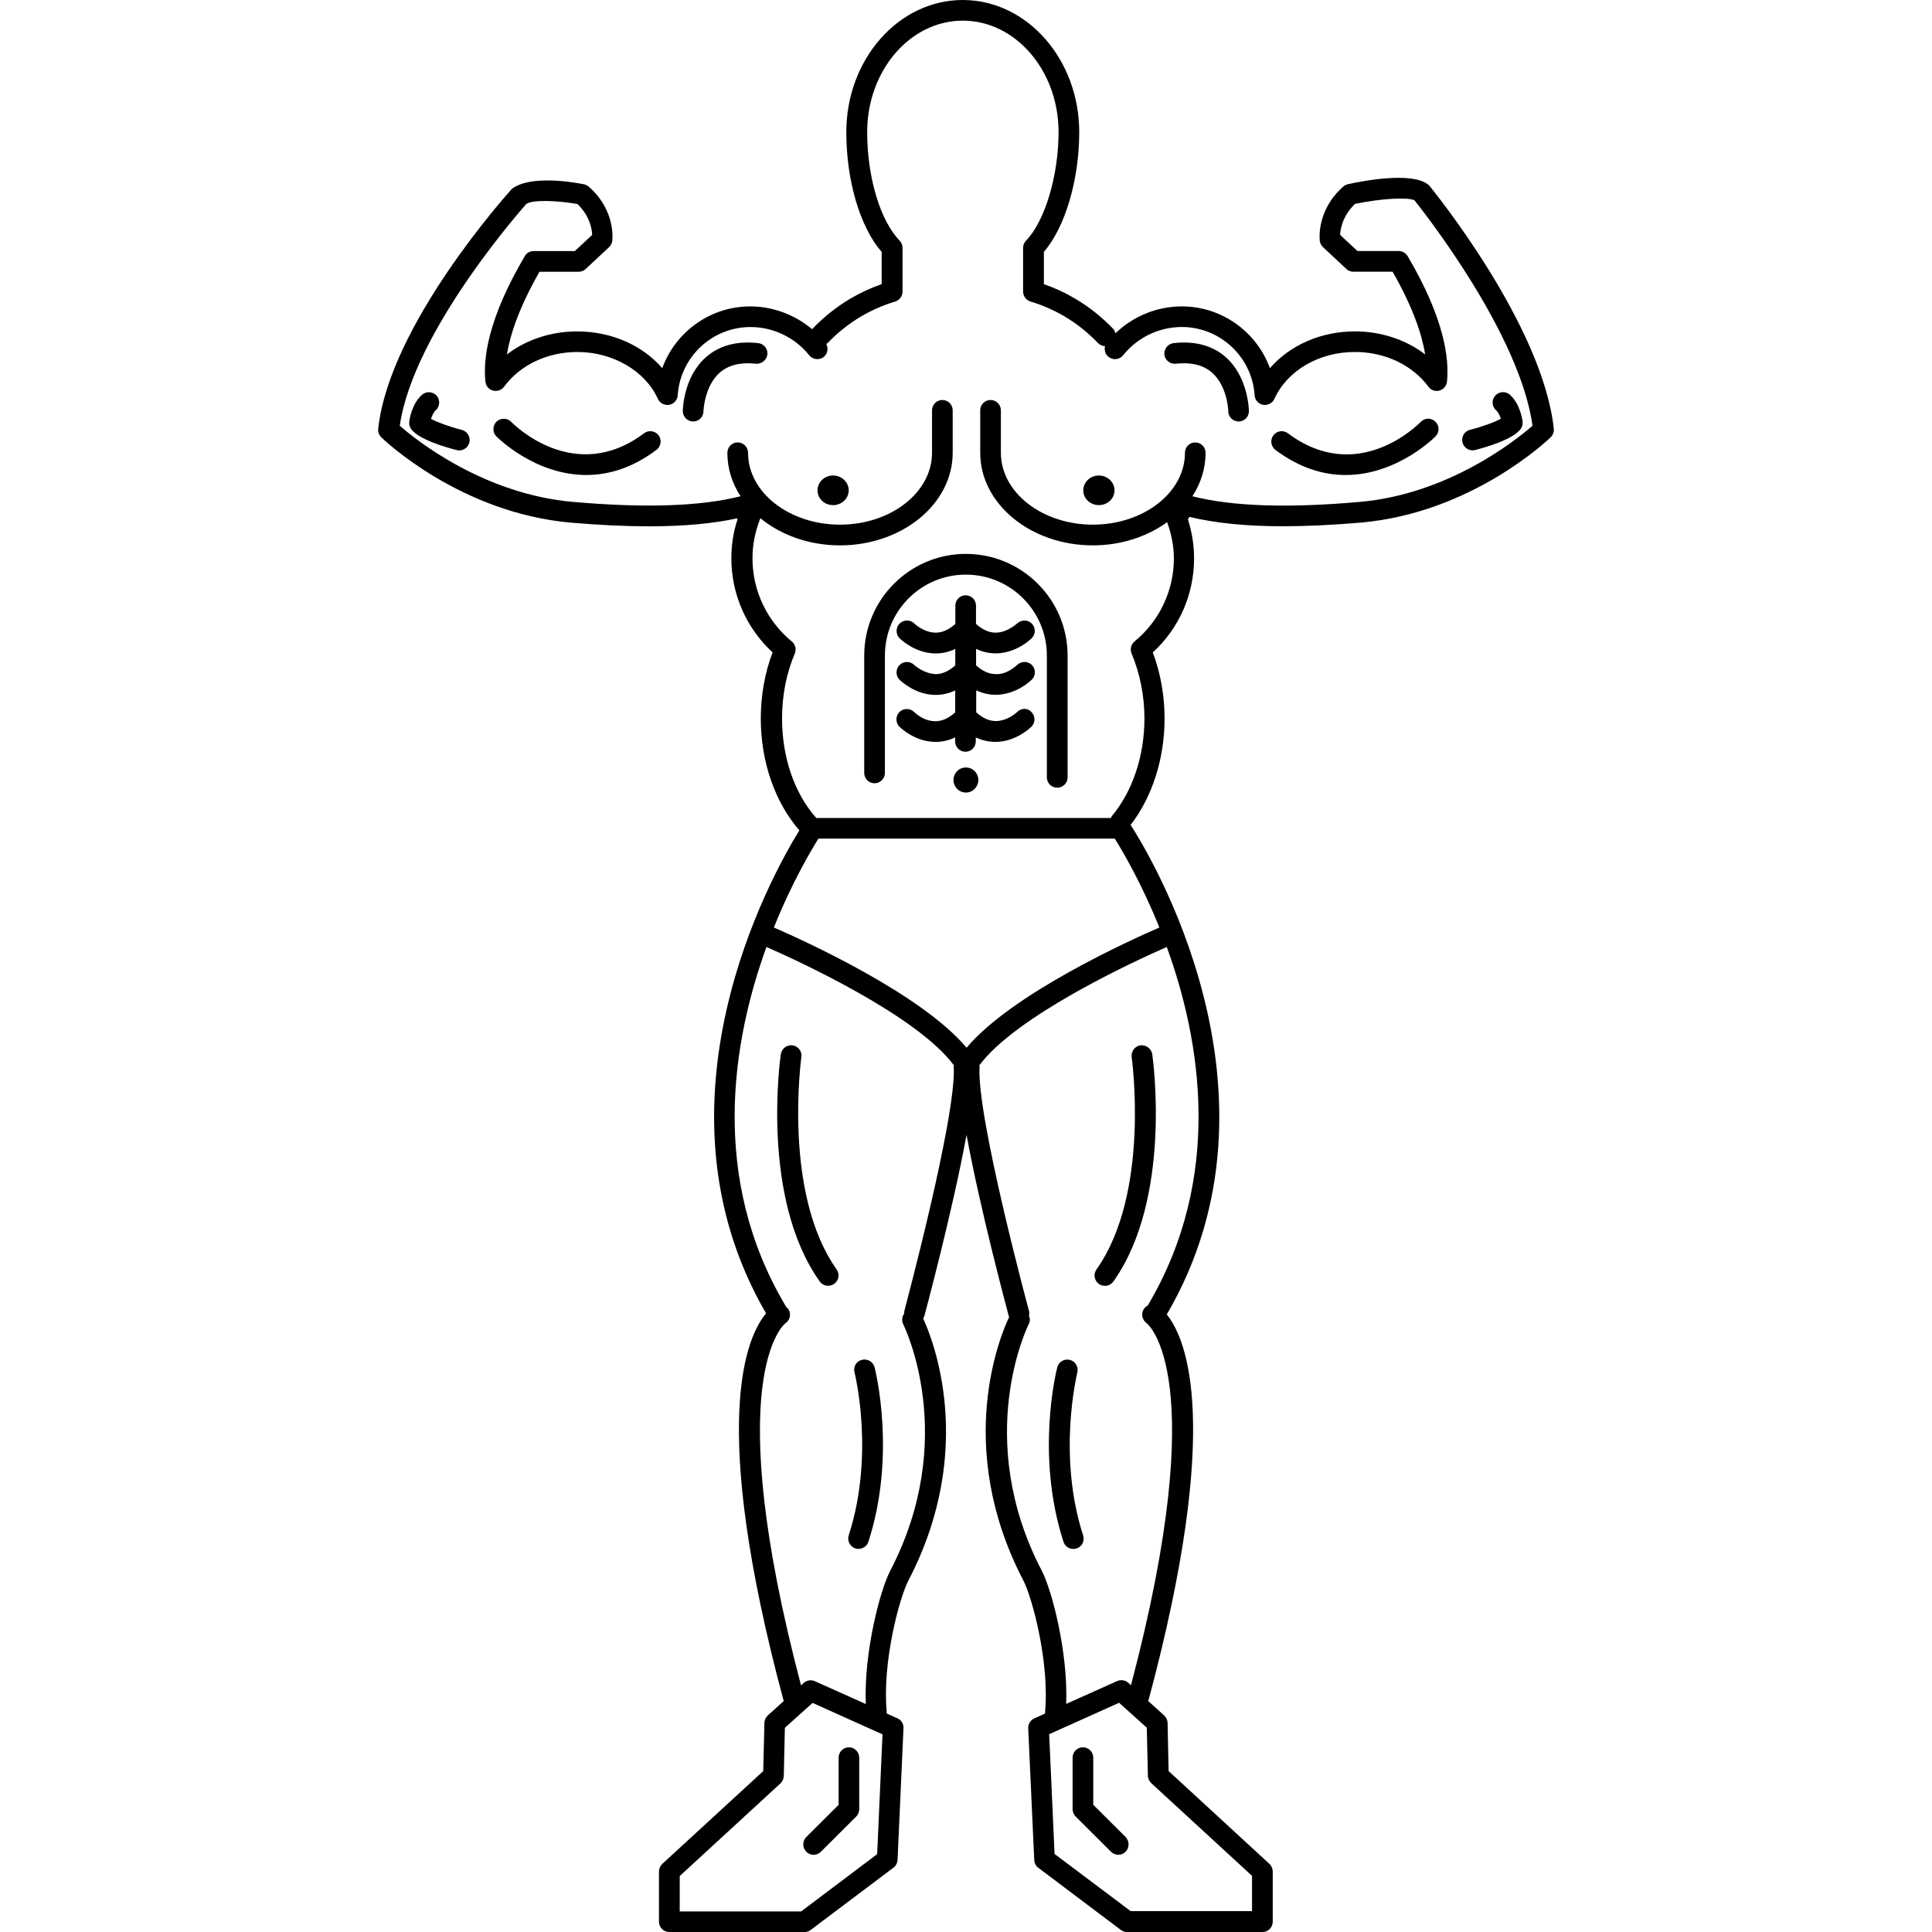 <?xml version="1.0" encoding="iso-8859-1"?>
<!-- Uploaded to: SVG Repo, www.svgrepo.com, Generator: SVG Repo Mixer Tools -->
<!DOCTYPE svg PUBLIC "-//W3C//DTD SVG 1.1//EN" "http://www.w3.org/Graphics/SVG/1.1/DTD/svg11.dtd">
<svg fill="#000000" version="1.1" id="Capa_1" xmlns="http://www.w3.org/2000/svg" xmlns:xlink="http://www.w3.org/1999/xlink" 
	 width="800px" height="800px" viewBox="0 0 187.064 187.064"
	 xml:space="preserve">
<g>
	<path d="M107.911,47.483c0,0.792-0.676,1.425-1.51,1.425c-0.841,0-1.514-0.64-1.514-1.425c0-0.8,0.673-1.443,1.514-1.443
		C107.229,46.04,107.911,46.683,107.911,47.483z M80.666,46.04c-0.85,0-1.51,0.648-1.51,1.443c0,0.792,0.661,1.425,1.51,1.425
		c0.828,0,1.51-0.64,1.51-1.425C82.176,46.683,81.487,46.04,80.666,46.04z M83.677,63.476v11.359c0,0.554,0.444,1.004,1.004,1.004
		c0.548,0,0.999-0.45,0.999-1.004V63.476c0-4.323,3.504-7.839,7.837-7.839s7.843,3.516,7.843,7.839v11.789
		c0,0.558,0.45,1.005,1.005,1.005c0.554,0,1.005-0.447,1.005-1.005V63.476c0-5.431-4.421-9.846-9.853-9.846
		C88.091,53.63,83.677,58.045,83.677,63.476z M98.491,68.932c-0.006,0.006-0.91,0.883-2.076,0.883h-0.006
		c-0.648,0-1.273-0.292-1.888-0.846V66.84c0.603,0.283,1.227,0.432,1.881,0.432c0.006,0,0.006,0,0.006,0
		c2.021,0,3.449-1.416,3.504-1.479c0.387-0.384,0.387-1.014,0-1.406C99.521,64,98.89,63.994,98.485,64.38
		c-0.012,0.006-0.971,0.971-2.101,0.889c-0.643-0.006-1.267-0.299-1.875-0.847v-1.595c0.603,0.286,1.221,0.429,1.881,0.435
		c0.006,0,0.006,0,0.006,0c2.022,0,3.456-1.415,3.505-1.477c0.387-0.387,0.387-1.017,0-1.409c-0.387-0.387-1.023-0.393-1.422-0.006
		c-0.013,0.006-0.965,0.892-2.101,0.886c-0.648-0.006-1.267-0.302-1.878-0.844v-1.771c0-0.555-0.441-1.002-1.002-1.002
		c-0.548,0-0.998,0.447-0.998,1.002v1.771c-0.612,0.542-1.233,0.837-1.87,0.844c-0.006,0-0.018,0-0.018,0
		c-1.166,0-2.064-0.862-2.083-0.886c-0.386-0.386-1.022-0.386-1.421,0c-0.387,0.393-0.393,1.029-0.015,1.422
		c0.063,0.061,1.492,1.477,3.504,1.477h0.021c0.648,0,1.27-0.149,1.875-0.435v1.595c-0.612,0.542-1.233,0.834-1.87,0.846
		c-1.206-0.055-2.082-0.864-2.104-0.889c-0.387-0.387-1.02-0.387-1.419,0c-0.387,0.393-0.396,1.029-0.015,1.418
		c0.064,0.064,1.492,1.48,3.504,1.48h0.021c0.648,0,1.27-0.149,1.875-0.43v2.125c-0.605,0.542-1.236,0.844-1.869,0.85
		c-1.206,0.037-2.076-0.868-2.104-0.886c-0.387-0.387-1.021-0.393-1.422-0.006c-0.387,0.386-0.393,1.029-0.013,1.421
		c0.064,0.061,1.492,1.477,3.505,1.477h0.018c0.648,0,1.272-0.149,1.878-0.436v0.387c0,0.554,0.447,1.001,0.999,1.001
		c0.56,0,1.001-0.448,1.001-1.001v-0.387c0.606,0.286,1.23,0.429,1.885,0.436c0.006,0,0.006,0,0.006,0
		c2.019,0,3.446-1.422,3.504-1.477c0.387-0.396,0.387-1.029-0.013-1.421C99.521,68.533,98.878,68.539,98.491,68.932z M93.529,74.312
		c-0.673,0-1.208,0.542-1.208,1.209s0.536,1.218,1.208,1.218c0.661,0,1.197-0.545,1.197-1.218S94.189,74.312,93.529,74.312z
		 M62.364,41.951c-6.734,5.051-12.62-0.85-12.863-1.105c-0.387-0.393-1.023-0.398-1.428-0.018c-0.387,0.386-0.399,1.017-0.024,1.416
		c0.055,0.058,3.702,3.748,8.717,3.748c2.083,0,4.408-0.637,6.795-2.433c0.438-0.335,0.536-0.959,0.207-1.41
		C63.436,41.708,62.8,41.619,62.364,41.951z M73.413,33.222c-2.07-0.231-3.778,0.231-5.063,1.364
		c-2.183,1.928-2.238,5.075-2.238,5.207c0,0.554,0.436,1.011,0.999,1.017h0.012c0.548,0,0.983-0.441,0.99-0.993
		c0-0.024,0.082-2.411,1.565-3.727c0.843-0.742,2.021-1.035,3.504-0.874c0.524,0.052,1.047-0.338,1.118-0.886
		C74.366,33.776,73.961,33.277,73.413,33.222z M44.718,41.625c-1.172-0.298-2.412-0.752-2.987-1.065
		c0.101-0.298,0.244-0.643,0.463-0.834c0.405-0.369,0.441-1.005,0.085-1.416c-0.377-0.411-1.001-0.45-1.428-0.076
		c-1.008,0.904-1.203,2.427-1.227,2.594c-0.024,0.25,0.037,0.5,0.18,0.707c0.73,1.017,3.331,1.769,4.415,2.043
		c0.094,0.021,0.165,0.033,0.25,0.033c0.445,0,0.856-0.302,0.975-0.755C45.58,42.313,45.254,41.766,44.718,41.625z M137.565,40.846
		c-0.243,0.256-6.107,6.175-12.866,1.105c-0.438-0.332-1.071-0.244-1.406,0.198c-0.329,0.445-0.244,1.075,0.194,1.41
		c2.399,1.796,4.713,2.433,6.796,2.433c5.029,0,8.677-3.69,8.713-3.748c0.39-0.398,0.384-1.035-0.024-1.422
		C138.589,40.435,137.943,40.447,137.565,40.846z M113.635,33.222c-0.548,0.061-0.943,0.554-0.895,1.108
		c0.061,0.548,0.554,0.944,1.108,0.886c1.491-0.162,2.673,0.125,3.507,0.868c1.511,1.321,1.571,3.715,1.571,3.739
		c0.006,0.545,0.45,0.987,0.998,0.987h0.013c0.561-0.006,0.999-0.463,0.986-1.017c0-0.131-0.067-3.285-2.234-5.207
		C117.41,33.454,115.705,32.991,113.635,33.222z M142.583,43.604c0.085,0,0.164-0.006,0.25-0.034
		c1.077-0.274,3.672-1.026,4.408-2.043c0.146-0.207,0.219-0.457,0.183-0.707c-0.024-0.167-0.219-1.689-1.224-2.594
		c-0.414-0.368-1.048-0.335-1.419,0.076c-0.378,0.411-0.347,1.047,0.073,1.416c0.219,0.198,0.371,0.536,0.463,0.828
		c-0.591,0.326-1.803,0.773-2.99,1.072c-0.536,0.137-0.858,0.682-0.725,1.218C141.725,43.297,142.133,43.604,142.583,43.604z
		 M150.444,41.51c0.036,0.304-0.079,0.608-0.299,0.828c-0.311,0.298-7.685,7.331-18.389,8.263c-2.74,0.234-5.262,0.354-7.532,0.354
		c-3.587,0-6.583-0.311-9.073-0.911c-0.036,0.088-0.073,0.167-0.128,0.25c0.384,1.215,0.591,2.476,0.591,3.767
		c0,3.479-1.431,6.759-3.994,9.109c0.742,1.985,1.139,4.177,1.139,6.394c0,3.888-1.194,7.605-3.289,10.312
		c1.656,2.536,16.039,25.955,3.502,47.396c1.899,2.344,5.419,10.625-1.79,37.436l1.534,1.383c0.194,0.188,0.329,0.444,0.335,0.725
		l0.098,4.664l9.755,8.981c0.207,0.194,0.328,0.463,0.328,0.743v4.859c0,0.56-0.438,1.004-0.998,1.004h-13.104
		c-0.219,0-0.414-0.066-0.603-0.201l-7.995-6.021c-0.243-0.177-0.387-0.457-0.393-0.762l-0.582-12.744
		c-0.018-0.408,0.213-0.792,0.593-0.956l1.048-0.476c0-0.023-0.013-0.061-0.013-0.097c0.454-4.908-1.267-11.174-2.094-12.769
		c-6.835-13.11-2.122-23.986-1.373-25.539c-0.012-0.018-0.037-0.029-0.042-0.055c-0.144-0.56-2.762-10.278-4.092-17.572
		c-1.328,7.288-3.946,17.013-4.089,17.572c-0.024,0.08-0.076,0.129-0.113,0.207c0.911,1.967,5.225,12.611-1.428,25.38
		c-0.84,1.596-2.558,7.861-2.095,12.763c0,0.049-0.012,0.073-0.012,0.109l1.035,0.463c0.387,0.165,0.618,0.549,0.597,0.957
		l-0.573,12.744c-0.012,0.299-0.155,0.584-0.393,0.761l-8.001,6.022c-0.18,0.146-0.387,0.213-0.603,0.213H64.803
		c-0.548,0-0.999-0.45-0.999-1.004v-4.859c0-0.28,0.125-0.549,0.332-0.743l9.764-8.976l0.113-4.67
		c0.006-0.274,0.131-0.536,0.334-0.725l1.535-1.383c-7.307-27.176-3.583-35.316-1.708-37.539
		c-11.822-20.344,0.536-42.43,3.224-46.768c-2.369-2.731-3.735-6.64-3.735-10.835c0-2.217,0.387-4.415,1.142-6.394
		c-2.539-2.345-3.992-5.63-3.992-9.109c0-1.297,0.195-2.558,0.594-3.767c-0.024-0.03-0.045-0.067-0.058-0.101
		c-2.375,0.512-5.188,0.768-8.503,0.768c-2.277,0-4.795-0.119-7.539-0.354c-10.702-0.925-18.076-7.964-18.389-8.263
		c-0.216-0.219-0.335-0.518-0.298-0.828c1.078-10.022,12.458-22.685,12.93-23.215c1.729-1.355,5.782-0.697,6.978-0.463
		c0.162,0.033,0.338,0.113,0.463,0.226c2.643,2.289,2.305,5.145,2.292,5.264c-0.03,0.229-0.137,0.448-0.311,0.603l-2.262,2.113
		c-0.183,0.177-0.427,0.268-0.682,0.268h-3.791c-2.025,3.538-2.856,6.168-3.154,8.007c1.857-1.428,4.271-2.231,6.802-2.231
		c3.306,0,6.323,1.346,8.238,3.559c1.27-3.495,4.631-5.979,8.516-5.979c2.208,0,4.336,0.813,5.992,2.208
		c0.018-0.006,0.018-0.024,0.033-0.037c1.09-1.142,2.332-2.131,3.696-2.938c0.947-0.554,1.945-1.02,3.005-1.388v-3.124
		c-2.095-2.408-3.422-6.89-3.422-11.594C81.944,5.736,87.007,0,93.218,0c6.214,0,11.277,5.736,11.277,12.793
		c0,4.628-1.363,9.21-3.422,11.594v3.124c1.047,0.365,2.059,0.828,2.999,1.388c1.354,0.792,2.597,1.784,3.711,2.938
		c0.122,0.125,0.177,0.274,0.226,0.429c1.699-1.644,4.025-2.6,6.418-2.6c3.897,0,7.258,2.484,8.531,5.979
		c1.93-2.213,4.926-3.559,8.227-3.559c2.539,0,4.944,0.804,6.808,2.231c-0.299-1.839-1.133-4.476-3.154-8.007h-3.8
		c-0.244,0-0.499-0.091-0.676-0.268l-2.266-2.113c-0.158-0.162-0.28-0.375-0.311-0.609c-0.012-0.122-0.341-2.975,2.29-5.264
		c0.128-0.113,0.286-0.186,0.45-0.225c1.413-0.311,6.126-1.221,7.733,0.024c0.061,0.045,0.122,0.101,0.164,0.158
		C138.868,18.562,149.372,31.511,150.444,41.51z M79.244,81.195c-0.685,1.105-2.558,4.223-4.314,8.61
		c2.956,1.285,14.285,6.427,18.66,11.64c4.372-5.213,15.722-10.361,18.663-11.64c-1.76-4.387-3.629-7.505-4.317-8.61H79.244z
		 M85.448,167.927l-6.771-3.045l-2.682,2.411l-0.106,4.664c-0.006,0.274-0.131,0.53-0.323,0.719l-9.752,8.97v3.428h11.752
		l7.365-5.547L85.448,167.927z M92.345,103.284c-0.013-0.049,0.012-0.098,0.012-0.14C88.764,98.303,77.268,93.03,74.211,91.69
		c-3.273,9.024-5.575,22.347,1.915,34.854c0.088,0.072,0.155,0.134,0.219,0.237c0.286,0.463,0.143,1.065-0.32,1.364
		c-0.155,0.127-6.32,5.242,1.535,35.043l0.255-0.238c0.305-0.268,0.731-0.334,1.096-0.164l4.92,2.204
		c-0.198-5.017,1.385-11.021,2.35-12.872c6.735-12.909,1.331-23.778,1.279-23.882c-0.18-0.359-0.131-0.755,0.088-1.048
		c0-0.091-0.006-0.176,0.018-0.268C87.604,126.733,92.618,108.082,92.345,103.284z M111.468,172.651
		c-0.183-0.177-0.317-0.433-0.323-0.706l-0.109-4.664l-2.68-2.412l-6.771,3.045l0.523,11.594l7.368,5.535h11.752v-3.416
		L111.468,172.651z M112.972,91.69c-3.063,1.339-14.553,6.625-18.146,11.454c0,0.048,0.024,0.104,0.018,0.14
		c-0.298,4.798,4.729,23.443,4.783,23.626c0.049,0.158,0.037,0.328,0,0.475c0.113,0.256,0.125,0.561-0.024,0.828
		c-0.058,0.115-5.456,10.984,1.272,23.882c0.966,1.863,2.549,7.867,2.356,12.885l4.917-2.204c0.372-0.165,0.798-0.109,1.091,0.158
		l0.268,0.237c7.916-30.05,1.583-34.994,1.522-35.05c-0.438-0.311-0.579-0.919-0.274-1.382c0.092-0.14,0.22-0.249,0.371-0.329
		C118.519,113.952,116.241,100.678,112.972,91.69z M148.386,41.22c-1.236-8.872-10.412-20.544-11.429-21.824
		c-0.646-0.329-3.252-0.173-5.761,0.344c-1.193,1.154-1.419,2.417-1.438,3.005l1.675,1.559h3.982c0.365,0,0.688,0.186,0.877,0.493
		c3.58,6.062,4.037,9.959,3.812,12.157c-0.049,0.414-0.341,0.755-0.73,0.861c-0.408,0.113-0.828-0.036-1.071-0.375
		c-1.547-2.101-4.214-3.361-7.112-3.361c-3.478,0-6.54,1.784-7.801,4.545c-0.188,0.417-0.646,0.643-1.096,0.569
		c-0.45-0.082-0.792-0.462-0.816-0.922c-0.243-3.706-3.33-6.61-7.051-6.61c-2.21,0-4.317,1.023-5.675,2.731
		c-0.354,0.436-0.969,0.511-1.413,0.167c-0.322-0.255-0.438-0.667-0.347-1.041c-0.25-0.012-0.493-0.112-0.683-0.305
		c-0.968-1.017-2.07-1.891-3.261-2.594c-1.022-0.594-2.118-1.081-3.279-1.428c-0.417-0.131-0.709-0.518-0.709-0.962v-4.238
		c0-0.262,0.11-0.512,0.292-0.7c1.815-1.869,3.142-6.284,3.142-10.507C102.495,6.841,98.33,2,93.225,2
		c-5.109,0-9.262,4.841-9.262,10.787c0,4.348,1.26,8.573,3.139,10.507c0.18,0.188,0.286,0.438,0.286,0.7v4.238
		c0,0.444-0.295,0.831-0.706,0.962c-1.166,0.353-2.262,0.834-3.285,1.428c-1.19,0.709-2.302,1.583-3.261,2.594
		c-0.043,0.037-0.095,0.062-0.131,0.092c0.219,0.42,0.131,0.943-0.244,1.254c-0.436,0.338-1.066,0.262-1.416-0.167
		c-1.352-1.708-3.48-2.731-5.675-2.731c-3.714,0-6.808,2.905-7.051,6.61c-0.024,0.459-0.368,0.84-0.822,0.922
		c-0.469,0.073-0.904-0.158-1.093-0.569c-1.227-2.719-4.369-4.545-7.8-4.545c-2.904,0-5.559,1.26-7.094,3.361
		c-0.25,0.332-0.673,0.481-1.075,0.375c-0.399-0.106-0.691-0.447-0.734-0.861c-0.237-2.192,0.225-6.083,3.815-12.157
		c0.167-0.308,0.499-0.493,0.861-0.493h3.982l1.678-1.559c-0.024-0.579-0.229-1.845-1.428-2.993
		c-1.988-0.35-4.388-0.436-4.963,0.006c0.012,0.006-10.899,12.154-12.239,21.461c1.571,1.374,8.111,6.622,16.791,7.377
		c7.039,0.611,12.34,0.423,16.206-0.548c-0.822-1.26-1.278-2.688-1.278-4.208c0-0.558,0.444-1.005,0.999-1.005
		s1.004,0.447,1.004,1.005c0,3.839,3.995,6.957,8.909,6.957c4.908,0,8.905-3.118,8.905-6.957v-4.11c0-0.554,0.448-1.005,0.996-1.005
		c0.557,0,1.005,0.451,1.005,1.005v4.11c0,4.944-4.89,8.963-10.906,8.963c-3.011,0-5.742-1.008-7.712-2.63
		c-0.5,1.236-0.767,2.54-0.767,3.885c0,3.124,1.391,6.062,3.809,8.05c0.344,0.28,0.463,0.761,0.286,1.172
		c-0.816,1.909-1.233,4.083-1.233,6.287c0,3.778,1.203,7.255,3.315,9.633h28.515c0.037-0.07,0.062-0.137,0.116-0.201
		c1.985-2.375,3.142-5.812,3.142-9.432c0-2.21-0.438-4.378-1.242-6.287c-0.177-0.411-0.061-0.886,0.28-1.172
		c2.424-1.988,3.812-4.926,3.812-8.05c0-1.203-0.243-2.369-0.651-3.499c-1.924,1.391-4.445,2.244-7.191,2.244
		c-6.022,0-10.908-4.019-10.908-8.963v-4.11c0-0.554,0.447-1.005,1.001-1.005c0.557,0,0.999,0.451,0.999,1.005v4.11
		c0,3.839,3.997,6.957,8.908,6.957c4.908,0,8.915-3.118,8.915-6.957c0-0.558,0.444-1.005,0.998-1.005
		c0.549,0,0.999,0.447,0.999,1.005c0,1.519-0.463,2.953-1.278,4.208c3.854,0.977,9.17,1.166,16.196,0.548
		C140.281,47.842,146.815,42.594,148.386,41.22z M77.59,102.353c0.088-0.548-0.292-1.054-0.84-1.139
		c-0.548-0.073-1.06,0.304-1.147,0.853c-0.083,0.566-1.939,14.005,3.766,22.006c0.192,0.28,0.5,0.42,0.816,0.42
		c0.207,0,0.398-0.061,0.587-0.188c0.448-0.316,0.554-0.938,0.237-1.395C75.776,115.56,77.578,102.492,77.59,102.353z
		 M111.564,102.066c-0.085-0.549-0.608-0.914-1.145-0.853c-0.548,0.085-0.913,0.591-0.847,1.139
		c0.019,0.128,1.827,13.201-3.409,20.563c-0.317,0.45-0.214,1.071,0.231,1.4c0.17,0.127,0.383,0.182,0.59,0.182
		c0.311,0,0.615-0.133,0.816-0.414C113.495,116.059,111.644,102.627,111.564,102.066z M78.071,179.295
		c0.186,0.195,0.441,0.292,0.697,0.292c0.262,0,0.518-0.097,0.712-0.292l3.422-3.41c0.183-0.188,0.292-0.444,0.292-0.712v-4.987
		c0-0.548-0.447-1.005-0.996-1.005c-0.563,0-0.999,0.45-0.999,1.005v4.561l-3.13,3.118
		C77.679,178.266,77.679,178.887,78.071,179.295z M83.451,131.666c-0.536,0.127-0.858,0.676-0.715,1.211
		c0.024,0.092,1.982,7.929-0.56,15.783c-0.171,0.523,0.125,1.096,0.648,1.267c0.104,0.03,0.198,0.043,0.304,0.043
		c0.417,0,0.822-0.269,0.953-0.688c2.725-8.409,0.682-16.557,0.6-16.903C84.538,131.854,83.99,131.525,83.451,131.666z
		 M105.854,174.746v-4.561c0-0.548-0.438-1.005-1.002-1.005c-0.548,0-0.999,0.45-0.999,1.005v4.987c0,0.268,0.113,0.523,0.296,0.712
		l3.422,3.41c0.195,0.195,0.45,0.292,0.713,0.292c0.255,0,0.511-0.097,0.7-0.292c0.383-0.384,0.383-1.029,0-1.431L105.854,174.746z
		 M104.31,132.89c0.131-0.536-0.18-1.084-0.719-1.218c-0.548-0.141-1.084,0.183-1.221,0.719c-0.094,0.347-2.125,8.488,0.605,16.903
		c0.132,0.414,0.524,0.682,0.947,0.682c0.101,0,0.201-0.013,0.305-0.042c0.536-0.165,0.818-0.737,0.648-1.268
		C102.334,140.83,104.304,132.969,104.31,132.89z"/>
</g>
</svg>